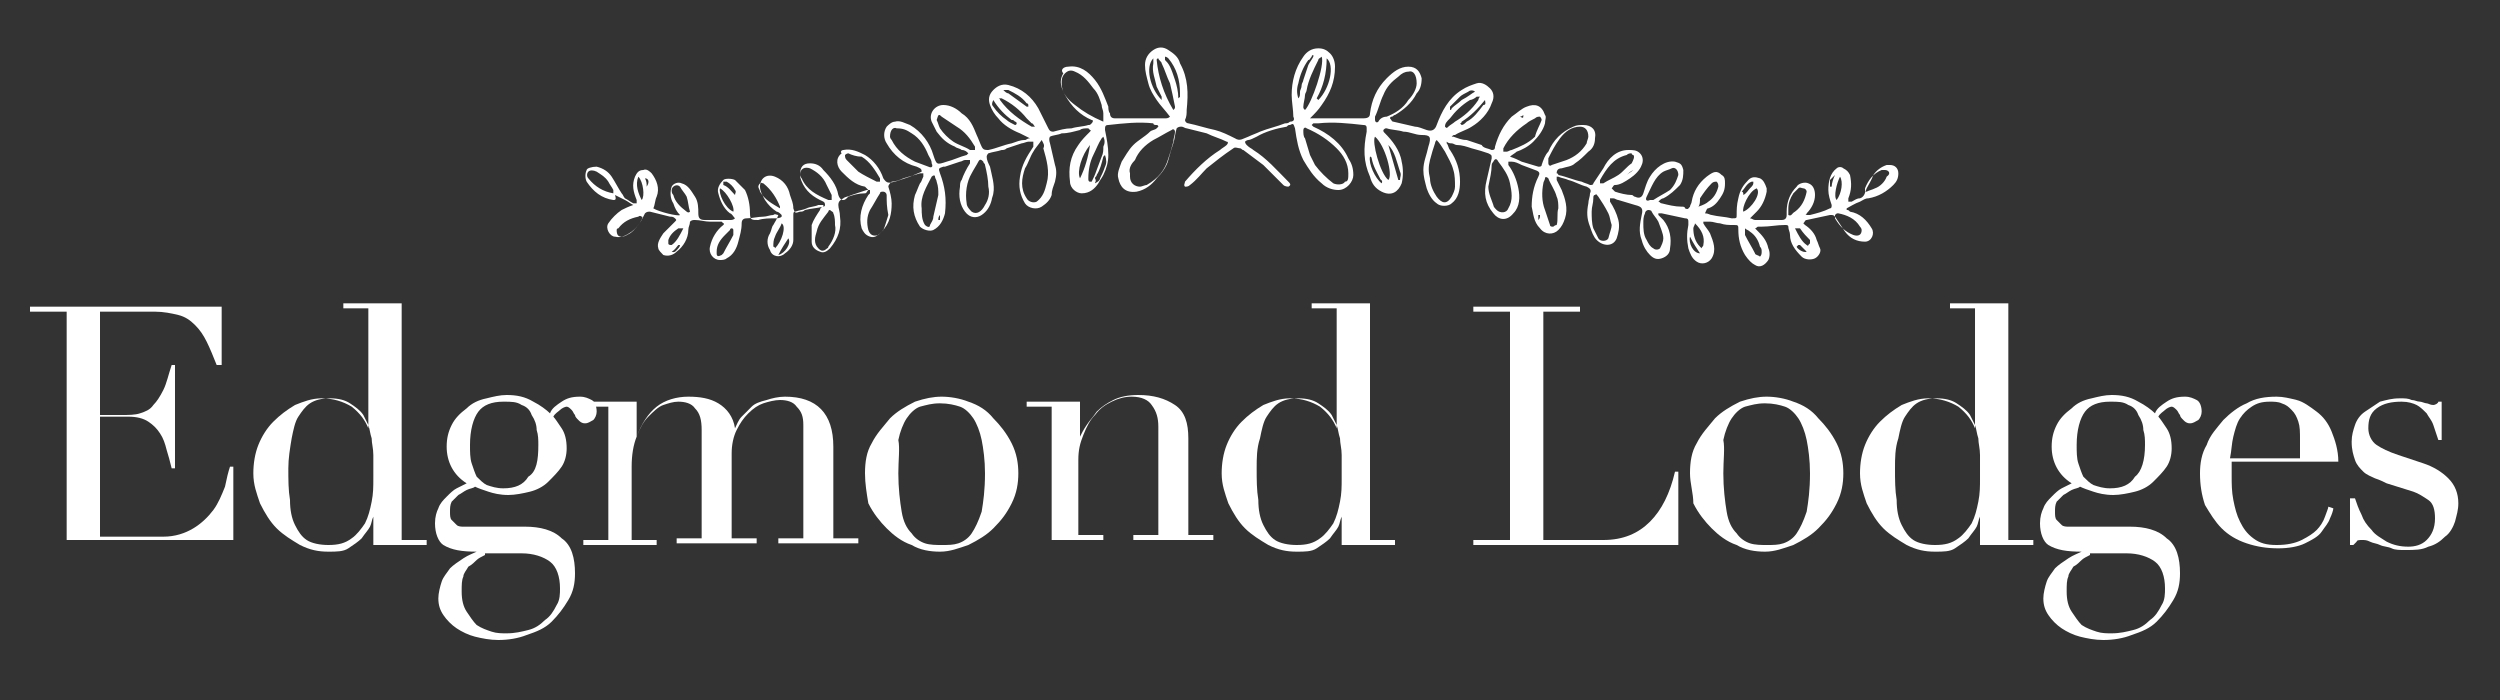 <?xml version="1.0" encoding="utf-8"?>
<!-- Generator: Adobe Illustrator 27.3.1, SVG Export Plug-In . SVG Version: 6.00 Build 0)  -->
<svg version="1.1" id="Layer_1" xmlns="http://www.w3.org/2000/svg" xmlns:xlink="http://www.w3.org/1999/xlink" x="0px" y="0px"
	 viewBox="0 0 150 42" style="enable-background:new 0 0 150 42;" xml:space="preserve">
<rect x="0" y="0" width="150" height="42" fill="#333333" stroke="none"/>
<style type="text/css">
	.st0{fill:#FFFFFF;}
</style>
<g>
	<path class="st0" d="M1.8,32.4H4V18.7H1.8v-0.3h11.5v3.5H13c-0.2-0.5-0.4-1-0.6-1.4c-0.2-0.4-0.4-0.7-0.7-1c-0.3-0.3-0.6-0.5-1-0.6
		c-0.4-0.1-0.9-0.2-1.4-0.2H6v6.2h1.3c0.4,0,0.8,0,1.1-0.1c0.3-0.1,0.6-0.2,0.8-0.5c0.2-0.2,0.4-0.5,0.6-0.9
		c0.2-0.4,0.3-0.9,0.5-1.5h0.2v6.2h-0.2c-0.1-0.4-0.2-0.8-0.3-1.1c-0.1-0.4-0.2-0.7-0.4-1c-0.2-0.3-0.4-0.5-0.7-0.7
		c-0.3-0.2-0.7-0.3-1.2-0.3H6v7.2h3.8c0.7,0,1.3-0.2,1.8-0.5c0.5-0.3,0.9-0.7,1.2-1.1c0.3-0.4,0.5-0.9,0.7-1.4
		c0.1-0.5,0.2-0.9,0.3-1.2H14v4.4H1.8V32.4z"/>
	<path class="st0" d="M20.8,18.2h3.3v14.2h1.5v0.3h-3.2v-1.7h0c-0.1,0.2-0.1,0.4-0.2,0.6c-0.1,0.2-0.3,0.4-0.5,0.7
		c-0.2,0.2-0.5,0.4-0.8,0.6c-0.3,0.2-0.7,0.2-1.2,0.2c-0.6,0-1.1-0.1-1.7-0.4c-0.5-0.3-1-0.6-1.4-1c-0.4-0.4-0.7-0.9-1-1.5
		c-0.2-0.6-0.4-1.1-0.4-1.8c0-0.6,0.1-1.2,0.3-1.7c0.2-0.5,0.5-1,0.9-1.4c0.4-0.4,0.8-0.7,1.3-1c0.5-0.2,1-0.4,1.6-0.4
		c0.7,0,1.3,0.2,1.8,0.5c0.5,0.4,0.8,0.8,1,1.3h0v-7.2h-1.5V18.2z M17.3,28.1c0,0.7,0,1.3,0.1,1.9c0,0.6,0.1,1.1,0.3,1.5
		c0.2,0.4,0.4,0.7,0.7,0.9c0.3,0.2,0.8,0.3,1.3,0.3c0.6,0,1-0.1,1.4-0.4c0.3-0.2,0.6-0.6,0.8-0.9c0.2-0.4,0.3-0.8,0.4-1.3
		c0.1-0.5,0.1-0.9,0.1-1.4c0-0.5,0-1,0-1.4c0-0.4-0.1-0.7-0.1-1c-0.1-0.3-0.1-0.5-0.2-0.8c-0.1-0.2-0.2-0.4-0.3-0.6
		c-0.2-0.3-0.5-0.5-0.8-0.7c-0.3-0.2-0.7-0.3-1.2-0.3c-0.5,0-0.9,0.1-1.2,0.3c-0.3,0.2-0.5,0.5-0.7,0.8c-0.2,0.3-0.3,0.8-0.4,1.3
		C17.4,26.9,17.3,27.5,17.3,28.1z"/>
	<path class="st0" d="M26.1,31.4c0-0.4,0.1-0.7,0.2-0.9c0.1-0.3,0.3-0.5,0.5-0.7c0.2-0.2,0.4-0.4,0.6-0.5c0.2-0.1,0.4-0.2,0.6-0.3
		c-0.8-0.5-1.2-1.3-1.2-2.2c0-0.5,0.1-0.9,0.3-1.3c0.2-0.4,0.5-0.7,0.9-1c0.3-0.3,0.7-0.5,1.2-0.6c0.4-0.1,0.8-0.2,1.2-0.2
		c0.6,0,1.1,0.1,1.6,0.4c0.4,0.2,0.8,0.5,1,0.7c0.1-0.3,0.4-0.5,0.7-0.7c0.3-0.2,0.6-0.3,1.1-0.3c0.3,0,0.5,0.1,0.7,0.2
		c0.2,0.1,0.3,0.4,0.3,0.7c0,0.2-0.1,0.4-0.2,0.5c-0.2,0.1-0.3,0.2-0.5,0.2c-0.2,0-0.3-0.1-0.4-0.2c-0.1-0.1-0.2-0.2-0.2-0.3
		c-0.1-0.1-0.1-0.2-0.2-0.3c-0.1-0.1-0.2-0.2-0.3-0.2c-0.1,0-0.3,0.1-0.4,0.2c-0.1,0.1-0.3,0.2-0.4,0.4c0.1,0.1,0.3,0.4,0.5,0.7
		c0.2,0.3,0.3,0.7,0.3,1.2c0,0.4-0.1,0.8-0.3,1.1c-0.2,0.3-0.5,0.6-0.8,0.9c-0.3,0.3-0.7,0.5-1.1,0.6c-0.4,0.1-0.9,0.2-1.3,0.2
		c-0.5,0-0.9-0.1-1.2-0.2c-0.3-0.1-0.6-0.2-0.8-0.3c-0.1,0.1-0.3,0.1-0.5,0.2c-0.2,0.1-0.3,0.2-0.5,0.3c-0.1,0.1-0.3,0.3-0.4,0.4
		c-0.1,0.2-0.1,0.4-0.1,0.6c0,0.2,0,0.4,0.1,0.5c0.1,0.1,0.2,0.2,0.3,0.3c0.1,0.1,0.3,0.1,0.4,0.1c0.2,0,0.3,0,0.5,0h3.2
		c0.9,0,1.7,0.2,2.2,0.7c0.6,0.4,0.8,1.2,0.8,2.1c0,0.6-0.1,1.1-0.4,1.6c-0.3,0.5-0.6,0.9-1,1.3c-0.4,0.4-0.9,0.6-1.5,0.8
		c-0.5,0.2-1.1,0.3-1.7,0.3c-0.5,0-1-0.1-1.4-0.2c-0.4-0.1-0.8-0.3-1.1-0.5c-0.3-0.2-0.6-0.5-0.8-0.8c-0.2-0.3-0.3-0.6-0.3-1
		c0-0.3,0.1-0.7,0.2-1c0.1-0.3,0.3-0.5,0.5-0.8c0.2-0.2,0.5-0.4,0.8-0.6c0.3-0.2,0.6-0.3,0.8-0.4v0c-0.9,0-1.5-0.1-2-0.4
		C26.3,32.5,26.1,32,26.1,31.4z M29.1,33.3c-0.2,0.1-0.4,0.2-0.5,0.3s-0.3,0.3-0.5,0.4c-0.1,0.2-0.3,0.4-0.3,0.6
		c-0.1,0.2-0.1,0.5-0.1,0.9c0,0.5,0.1,0.9,0.3,1.2c0.2,0.3,0.4,0.6,0.6,0.8c0.3,0.2,0.6,0.3,0.9,0.4c0.3,0.1,0.6,0.1,0.9,0.1
		c0.5,0,0.9-0.1,1.3-0.2c0.4-0.1,0.7-0.3,1-0.6c0.3-0.2,0.5-0.5,0.7-0.9c0.2-0.3,0.2-0.7,0.2-1c0-0.7-0.2-1.3-0.6-1.6
		c-0.4-0.3-1-0.5-1.7-0.5H29.1z M32.3,26.7c0-0.3,0-0.6-0.1-0.9c0-0.3-0.1-0.6-0.3-0.9c-0.1-0.3-0.3-0.5-0.6-0.6
		c-0.3-0.2-0.6-0.2-1.1-0.2c-0.7,0-1.2,0.2-1.5,0.6c-0.3,0.4-0.5,1.1-0.5,2c0,0.4,0,0.8,0.1,1.1c0.1,0.3,0.2,0.6,0.3,0.8
		c0.2,0.2,0.4,0.4,0.6,0.5c0.3,0.1,0.6,0.2,1,0.2c0.7,0,1.2-0.2,1.5-0.7C32.2,28.3,32.3,27.6,32.3,26.7z"/>
	<path class="st0" d="M35,32.4h1.5v-8H35v-0.3h3.2v2.1h0c0.3-0.8,0.7-1.4,1.2-1.8c0.5-0.4,1.2-0.6,1.9-0.6c0.7,0,1.3,0.1,1.8,0.4
		c0.5,0.3,0.9,0.8,1,1.5h0c0.1-0.2,0.2-0.5,0.4-0.7c0.2-0.2,0.4-0.4,0.6-0.6c0.2-0.2,0.5-0.3,0.9-0.4c0.3-0.1,0.7-0.2,1.1-0.2
		c1.9,0,2.9,1,2.9,3v5.5h1.5v0.3h-4.8v-0.3h1.5v-6.8c0-0.5-0.1-0.8-0.4-1.1c-0.2-0.3-0.6-0.4-1-0.4c-0.3,0-0.7,0.1-1,0.2
		c-0.3,0.1-0.6,0.3-0.9,0.6c-0.3,0.3-0.5,0.6-0.7,1c-0.2,0.4-0.3,0.9-0.3,1.4v5.1h1.5v0.3h-4.8v-0.3h1.5v-6.5c0-0.6-0.1-1-0.4-1.3
		c-0.2-0.3-0.6-0.4-1-0.4c-0.3,0-0.6,0.1-0.9,0.2c-0.3,0.1-0.6,0.4-0.9,0.7c-0.3,0.3-0.5,0.7-0.7,1.2c-0.2,0.5-0.3,1.1-0.3,1.8v4.4
		h1.5v0.3H35V32.4z"/>
	<path class="st0" d="M51.9,28.4c0-0.7,0.1-1.3,0.4-1.8c0.3-0.6,0.7-1,1.1-1.5c0.4-0.4,0.9-0.7,1.5-1c0.6-0.2,1.1-0.3,1.6-0.3
		c0.5,0,1.1,0.1,1.6,0.3c0.6,0.2,1.1,0.5,1.5,1c0.4,0.4,0.8,0.9,1.1,1.5c0.3,0.6,0.4,1.2,0.4,1.8c0,0.6-0.1,1.2-0.4,1.8
		c-0.3,0.6-0.6,1-1.1,1.5c-0.4,0.4-0.9,0.7-1.5,1c-0.6,0.2-1.1,0.4-1.7,0.4c-0.6,0-1.2-0.1-1.7-0.4c-0.6-0.2-1.1-0.6-1.5-1
		c-0.4-0.4-0.8-0.9-1.1-1.5C52,29.6,51.9,29,51.9,28.4z M53.9,28.4c0,0.9,0.1,1.7,0.2,2.3c0.1,0.6,0.3,1,0.6,1.3
		c0.2,0.3,0.5,0.5,0.8,0.6c0.3,0.1,0.7,0.1,1,0.1c0.4,0,0.7,0,1-0.1c0.3-0.1,0.6-0.3,0.8-0.6c0.2-0.3,0.4-0.7,0.6-1.3
		c0.1-0.6,0.2-1.3,0.2-2.3c0-0.8-0.1-1.5-0.2-2c-0.1-0.5-0.3-1-0.5-1.3s-0.5-0.6-0.8-0.7c-0.3-0.1-0.7-0.2-1.2-0.2
		c-0.5,0-0.8,0.1-1.2,0.2c-0.3,0.1-0.6,0.4-0.8,0.7s-0.4,0.8-0.5,1.3C54,26.9,53.9,27.6,53.9,28.4z"/>
	<path class="st0" d="M61.6,32.4h1.5v-8h-1.5v-0.3h3.2v2.1h0c0.1-0.2,0.2-0.4,0.4-0.7c0.2-0.3,0.4-0.5,0.6-0.8
		c0.3-0.3,0.6-0.5,1-0.7c0.4-0.2,0.9-0.3,1.5-0.3c0.9,0,1.6,0.2,2.2,0.6c0.6,0.4,0.8,1.1,0.8,2v5.8h1.5v0.3h-4.8v-0.3h1.5v-6.5
		c0-0.5-0.1-0.9-0.4-1.3c-0.2-0.3-0.6-0.5-1.2-0.5c-0.4,0-0.8,0.1-1.2,0.3c-0.4,0.2-0.7,0.4-1,0.8c-0.3,0.3-0.5,0.7-0.7,1.2
		c-0.2,0.5-0.3,0.9-0.3,1.5v4.5h1.5v0.3h-4.8V32.4z"/>
	<path class="st0" d="M78.9,18.2h3.3v14.2h1.5v0.3h-3.2v-1.7h0c-0.1,0.2-0.1,0.4-0.2,0.6c-0.1,0.2-0.3,0.4-0.5,0.7
		c-0.2,0.2-0.5,0.4-0.8,0.6c-0.3,0.2-0.7,0.2-1.2,0.2c-0.6,0-1.1-0.1-1.7-0.4c-0.5-0.3-1-0.6-1.4-1c-0.4-0.4-0.7-0.9-1-1.5
		c-0.2-0.6-0.4-1.1-0.4-1.8c0-0.6,0.1-1.2,0.3-1.7c0.2-0.5,0.5-1,0.9-1.4c0.4-0.4,0.8-0.7,1.3-1c0.5-0.2,1-0.4,1.6-0.4
		c0.7,0,1.3,0.2,1.8,0.5c0.5,0.4,0.8,0.8,1,1.3h0v-7.2h-1.5V18.2z M75.4,28.1c0,0.7,0,1.3,0.1,1.9c0,0.6,0.1,1.1,0.3,1.5
		c0.2,0.4,0.4,0.7,0.7,0.9c0.3,0.2,0.8,0.3,1.3,0.3c0.6,0,1-0.1,1.4-0.4c0.3-0.2,0.6-0.6,0.8-0.9c0.2-0.4,0.3-0.8,0.4-1.3
		c0.1-0.5,0.1-0.9,0.1-1.4c0-0.5,0-1,0-1.4c0-0.4-0.1-0.7-0.1-1c-0.1-0.3-0.1-0.5-0.2-0.8c-0.1-0.2-0.2-0.4-0.3-0.6
		c-0.2-0.3-0.5-0.5-0.8-0.7c-0.3-0.2-0.7-0.3-1.2-0.3c-0.5,0-0.9,0.1-1.2,0.3c-0.3,0.2-0.5,0.5-0.7,0.8c-0.2,0.3-0.3,0.8-0.4,1.3
		C75.4,26.9,75.4,27.5,75.4,28.1z"/>
	<path class="st0" d="M88.4,32.4h2.2V18.7h-2.2v-0.3h6.4v0.3h-2.2v13.7h3.6c1.2,0,2.1-0.4,2.8-1.1c0.7-0.7,1.2-1.7,1.5-3h0.2v4.4
		H88.4V32.4z"/>
	<path class="st0" d="M101.4,28.4c0-0.7,0.1-1.3,0.4-1.8c0.3-0.6,0.7-1,1.1-1.5c0.4-0.4,0.9-0.7,1.5-1c0.6-0.2,1.1-0.3,1.6-0.3
		c0.5,0,1.1,0.1,1.6,0.3c0.6,0.2,1.1,0.5,1.5,1c0.4,0.4,0.8,0.9,1.1,1.5c0.3,0.6,0.4,1.2,0.4,1.8c0,0.6-0.1,1.2-0.4,1.8
		c-0.3,0.6-0.6,1-1.1,1.5c-0.4,0.4-0.9,0.7-1.5,1c-0.6,0.2-1.1,0.4-1.7,0.4c-0.6,0-1.2-0.1-1.7-0.4c-0.6-0.2-1.1-0.6-1.5-1
		c-0.4-0.4-0.8-0.9-1.1-1.5C101.6,29.6,101.4,29,101.4,28.4z M103.4,28.4c0,0.9,0.1,1.7,0.2,2.3c0.1,0.6,0.3,1,0.6,1.3
		c0.2,0.3,0.5,0.5,0.8,0.6c0.3,0.1,0.7,0.1,1,0.1c0.4,0,0.7,0,1-0.1c0.3-0.1,0.6-0.3,0.8-0.6c0.2-0.3,0.4-0.7,0.6-1.3
		c0.1-0.6,0.2-1.3,0.2-2.3c0-0.8-0.1-1.5-0.2-2c-0.1-0.5-0.3-1-0.5-1.3c-0.2-0.3-0.5-0.6-0.8-0.7c-0.3-0.1-0.7-0.2-1.2-0.2
		c-0.5,0-0.8,0.1-1.2,0.2c-0.3,0.1-0.6,0.4-0.8,0.7c-0.2,0.3-0.4,0.8-0.5,1.3C103.5,26.9,103.4,27.6,103.4,28.4z"/>
	<path class="st0" d="M117.2,18.2h3.3v14.2h1.5v0.3h-3.2v-1.7h0c-0.1,0.2-0.1,0.4-0.2,0.6c-0.1,0.2-0.3,0.4-0.5,0.7
		c-0.2,0.2-0.5,0.4-0.8,0.6c-0.3,0.2-0.7,0.2-1.2,0.2c-0.6,0-1.1-0.1-1.7-0.4c-0.5-0.3-1-0.6-1.4-1c-0.4-0.4-0.7-0.9-1-1.5
		c-0.2-0.6-0.4-1.1-0.4-1.8c0-0.6,0.1-1.2,0.3-1.7c0.2-0.5,0.5-1,0.9-1.4c0.4-0.4,0.8-0.7,1.3-1c0.5-0.2,1-0.4,1.6-0.4
		c0.7,0,1.3,0.2,1.8,0.5c0.5,0.4,0.8,0.8,1,1.3h0v-7.2h-1.5V18.2z M113.7,28.1c0,0.7,0,1.3,0.1,1.9c0,0.6,0.1,1.1,0.3,1.5
		c0.2,0.4,0.4,0.7,0.7,0.9c0.3,0.2,0.8,0.3,1.3,0.3c0.6,0,1-0.1,1.4-0.4c0.3-0.2,0.6-0.6,0.8-0.9c0.2-0.4,0.3-0.8,0.4-1.3
		c0.1-0.5,0.1-0.9,0.1-1.4c0-0.5,0-1,0-1.4c0-0.4-0.1-0.7-0.1-1c-0.1-0.3-0.1-0.5-0.2-0.8c-0.1-0.2-0.2-0.4-0.3-0.6
		c-0.2-0.3-0.5-0.5-0.8-0.7c-0.3-0.2-0.7-0.3-1.2-0.3c-0.5,0-0.9,0.1-1.2,0.3c-0.3,0.2-0.5,0.5-0.7,0.8c-0.2,0.3-0.3,0.8-0.4,1.3
		C113.7,26.9,113.7,27.5,113.7,28.1z"/>
	<path class="st0" d="M122.4,31.4c0-0.4,0.1-0.7,0.2-0.9c0.1-0.3,0.3-0.5,0.5-0.7c0.2-0.2,0.4-0.4,0.6-0.5c0.2-0.1,0.4-0.2,0.6-0.3
		c-0.8-0.5-1.2-1.3-1.2-2.2c0-0.5,0.1-0.9,0.3-1.3c0.2-0.4,0.5-0.7,0.9-1c0.3-0.3,0.7-0.5,1.2-0.6c0.4-0.1,0.8-0.2,1.2-0.2
		c0.6,0,1.1,0.1,1.6,0.4c0.4,0.2,0.8,0.5,1,0.7c0.1-0.3,0.4-0.5,0.7-0.7c0.3-0.2,0.6-0.3,1.1-0.3c0.3,0,0.5,0.1,0.7,0.2
		c0.2,0.1,0.3,0.4,0.3,0.7c0,0.2-0.1,0.4-0.2,0.5c-0.2,0.1-0.3,0.2-0.5,0.2c-0.2,0-0.3-0.1-0.4-0.2c-0.1-0.1-0.2-0.2-0.2-0.3
		c-0.1-0.1-0.1-0.2-0.2-0.3c-0.1-0.1-0.2-0.2-0.3-0.2c-0.1,0-0.3,0.1-0.4,0.2c-0.1,0.1-0.3,0.2-0.4,0.4c0.1,0.1,0.3,0.4,0.5,0.7
		c0.2,0.3,0.3,0.7,0.3,1.2c0,0.4-0.1,0.8-0.3,1.1c-0.2,0.3-0.5,0.6-0.8,0.9c-0.3,0.3-0.7,0.5-1.1,0.6c-0.4,0.1-0.9,0.2-1.3,0.2
		c-0.5,0-0.9-0.1-1.2-0.2c-0.3-0.1-0.6-0.2-0.8-0.3c-0.1,0.1-0.3,0.1-0.5,0.2c-0.2,0.1-0.3,0.2-0.5,0.3c-0.1,0.1-0.3,0.3-0.4,0.4
		c-0.1,0.2-0.1,0.4-0.1,0.6c0,0.2,0,0.4,0.1,0.5c0.1,0.1,0.2,0.2,0.3,0.3c0.1,0.1,0.3,0.1,0.4,0.1c0.2,0,0.3,0,0.5,0h3.2
		c0.9,0,1.7,0.2,2.2,0.7c0.6,0.4,0.8,1.2,0.8,2.1c0,0.6-0.1,1.1-0.4,1.6c-0.3,0.5-0.6,0.9-1,1.3c-0.4,0.4-0.9,0.6-1.5,0.8
		c-0.5,0.2-1.1,0.3-1.7,0.3c-0.5,0-1-0.1-1.4-0.2c-0.4-0.1-0.8-0.3-1.1-0.5c-0.3-0.2-0.6-0.5-0.8-0.8c-0.2-0.3-0.3-0.6-0.3-1
		c0-0.3,0.1-0.7,0.2-1c0.1-0.3,0.3-0.5,0.5-0.8c0.2-0.2,0.5-0.4,0.8-0.6c0.3-0.2,0.6-0.3,0.8-0.4v0c-0.9,0-1.5-0.1-2-0.4
		C122.6,32.5,122.4,32,122.4,31.4z M125.4,33.3c-0.2,0.1-0.4,0.2-0.5,0.3s-0.3,0.3-0.5,0.4c-0.1,0.2-0.3,0.4-0.3,0.6
		c-0.1,0.2-0.1,0.5-0.1,0.9c0,0.5,0.1,0.9,0.3,1.2c0.2,0.3,0.4,0.6,0.6,0.8c0.3,0.2,0.6,0.3,0.9,0.4c0.3,0.1,0.6,0.1,0.9,0.1
		c0.5,0,0.9-0.1,1.3-0.2c0.4-0.1,0.7-0.3,1-0.6c0.3-0.2,0.5-0.5,0.7-0.9c0.2-0.3,0.2-0.7,0.2-1c0-0.7-0.2-1.3-0.6-1.6
		c-0.4-0.3-1-0.5-1.7-0.5H125.4z M128.7,26.7c0-0.3,0-0.6-0.1-0.9c0-0.3-0.1-0.6-0.3-0.9c-0.1-0.3-0.3-0.5-0.6-0.6
		c-0.3-0.2-0.6-0.2-1.1-0.2c-0.7,0-1.2,0.2-1.5,0.6c-0.3,0.4-0.5,1.1-0.5,2c0,0.4,0,0.8,0.1,1.1c0.1,0.3,0.2,0.6,0.3,0.8
		c0.2,0.2,0.4,0.4,0.6,0.5c0.3,0.1,0.6,0.2,1,0.2c0.7,0,1.2-0.2,1.5-0.7C128.5,28.3,128.7,27.6,128.7,26.7z"/>
	<path class="st0" d="M133.9,27.7c0,0.1,0,0.3,0,0.4c0,0.1,0,0.3,0,0.5c0,0.4,0,0.9,0.1,1.4c0.1,0.5,0.2,0.9,0.4,1.3
		c0.2,0.4,0.4,0.7,0.8,1c0.4,0.3,0.8,0.4,1.4,0.4c0.6,0,1.1-0.1,1.5-0.3c0.4-0.2,0.7-0.4,0.9-0.6c0.2-0.2,0.4-0.5,0.5-0.8
		c0.1-0.3,0.2-0.5,0.2-0.6l0.3,0.1c0,0.1-0.1,0.4-0.2,0.6c-0.1,0.3-0.3,0.5-0.5,0.8c-0.2,0.3-0.6,0.5-1,0.7c-0.4,0.2-1,0.3-1.6,0.3
		c-0.7,0-1.3-0.1-1.9-0.3c-0.6-0.2-1.1-0.5-1.5-0.9c-0.4-0.4-0.7-0.9-1-1.4c-0.2-0.6-0.3-1.2-0.3-1.9c0-0.6,0.1-1.2,0.4-1.7
		c0.2-0.6,0.6-1,1-1.5c0.4-0.4,0.9-0.8,1.4-1c0.5-0.3,1.1-0.4,1.8-0.4c0.4,0,0.8,0.1,1.2,0.2c0.4,0.1,0.8,0.4,1.2,0.7
		c0.4,0.3,0.7,0.7,0.9,1.2c0.2,0.5,0.4,1.1,0.4,1.8H133.9z M138,27.4c0-0.2,0-0.4,0-0.5c0-0.2,0-0.3,0-0.5c0-0.5,0-0.8-0.1-1.1
		c-0.1-0.3-0.2-0.5-0.4-0.7c-0.2-0.2-0.3-0.3-0.6-0.4c-0.2-0.1-0.5-0.1-0.7-0.1c-0.5,0-0.8,0.1-1.1,0.3c-0.3,0.2-0.5,0.4-0.7,0.7
		c-0.2,0.3-0.3,0.7-0.4,1.1c-0.1,0.4-0.1,0.8-0.2,1.3H138z"/>
	<path class="st0" d="M141.1,29.9h0.2c0.1,0.3,0.2,0.6,0.4,1c0.1,0.3,0.3,0.6,0.6,0.9c0.2,0.3,0.6,0.5,0.9,0.7
		c0.4,0.2,0.8,0.3,1.3,0.3c0.4,0,0.8-0.1,1.1-0.4c0.3-0.3,0.5-0.7,0.5-1.3c0-0.5-0.1-0.9-0.4-1.1c-0.3-0.2-0.6-0.4-0.9-0.5l-1.6-0.5
		c-0.2-0.1-0.4-0.2-0.7-0.3c-0.2-0.1-0.5-0.2-0.7-0.4c-0.2-0.2-0.4-0.4-0.5-0.7c-0.1-0.3-0.2-0.6-0.2-1.1c0-0.4,0.1-0.7,0.2-1
		c0.1-0.3,0.3-0.6,0.6-0.8c0.3-0.2,0.6-0.4,0.9-0.6c0.4-0.1,0.7-0.2,1.2-0.2c0.3,0,0.5,0,0.7,0.1c0.2,0,0.3,0.1,0.5,0.1
		c0.1,0,0.3,0.1,0.4,0.1c0.1,0,0.2,0.1,0.4,0.1c0.1,0,0.3-0.1,0.3-0.2h0.2v2.3h-0.2c-0.1-0.3-0.2-0.6-0.3-0.9
		c-0.1-0.3-0.3-0.5-0.4-0.7c-0.2-0.2-0.4-0.4-0.6-0.5c-0.2-0.1-0.5-0.2-0.9-0.2c-0.6,0-1.1,0.1-1.5,0.4c-0.4,0.3-0.5,0.7-0.5,1.2
		c0,0.4,0.2,0.8,0.5,1c0.3,0.2,0.7,0.4,1.3,0.6l1.5,0.5c0.6,0.2,1.1,0.5,1.5,0.9c0.4,0.4,0.6,0.9,0.6,1.5c0,0.4-0.1,0.7-0.2,1.1
		c-0.1,0.3-0.3,0.7-0.6,0.9c-0.3,0.3-0.6,0.5-1,0.6c-0.4,0.2-0.8,0.2-1.4,0.2c-0.3,0-0.6,0-0.8-0.1c-0.2-0.1-0.5-0.1-0.7-0.2
		c-0.2-0.1-0.4-0.1-0.6-0.2c-0.2-0.1-0.3-0.1-0.5-0.1c-0.1,0-0.3,0-0.3,0.1c-0.1,0.1-0.1,0.1-0.2,0.2h-0.2V29.9z"/>
</g>
<g>
	<path class="st0" d="M62,8.5c-0.1,0-0.2,0-0.3,0c-0.1,0-0.3,0.1-0.4,0.1c-0.3,0.1-0.6,0.2-0.9,0.3C60.3,9,60.2,9,60.1,9
		c-0.3,0.1-0.5,0.1-0.8,0.2c0,0-0.1,0.1-0.1,0.2c0,0.2,0.1,0.4,0.2,0.6c0.1,0.5,0.3,1.1,0.2,1.6c0,0.1-0.1,0.3-0.1,0.4
		c-0.1,0.4-0.3,0.7-0.6,0.9c-0.3,0.2-0.7,0.2-1-0.2c-0.3-0.4-0.4-0.9-0.3-1.5c0-0.1,0-0.3,0.1-0.4c0.1-0.3,0.3-0.7,0.5-1
		c0-0.1,0-0.2,0-0.2c-0.1,0-0.2,0-0.3,0c-0.1,0-0.2,0.1-0.3,0.1c-0.3,0.1-0.6,0.2-0.9,0.3c0,0-0.1,0-0.1,0c-0.3,0.1-0.3,0.1-0.2,0.4
		c0.3,0.8,0.4,1.5,0.3,2.4c-0.1,0.4-0.3,0.8-0.7,1c-0.2,0.1-0.6,0-0.8-0.2c-0.4-0.6-0.5-1.2-0.3-1.9c0.1-0.2,0.2-0.5,0.3-0.7
		c0.1-0.1,0.1-0.2,0.2-0.4c0-0.1,0-0.1,0-0.2c0,0-0.1,0-0.2,0c-0.3,0.1-0.7,0.2-1,0.3c-0.2,0.1-0.5,0.2-0.7,0.2
		c-0.1,0.1-0.2,0.2-0.2,0.3c0.1,0.3,0.2,0.7,0.2,1c0,0.6-0.1,1.2-0.6,1.7c-0.2,0.2-0.4,0.4-0.7,0.3c-0.3-0.1-0.4-0.3-0.5-0.5
		c-0.2-0.7,0-1.4,0.4-2c0,0,0.1-0.1,0.1-0.1c0-0.1,0-0.1,0-0.2c0,0-0.1,0-0.2,0c-0.3,0.1-0.6,0.2-0.9,0.3c-0.2,0.1-0.4,0.1-0.5,0.2
		c-0.2,0.1-0.3,0.2-0.3,0.4c0,0.2,0.1,0.4,0.1,0.7c0.1,0.7-0.1,1.3-0.6,1.9c-0.2,0.2-0.4,0.3-0.6,0.2c-0.3-0.1-0.5-0.3-0.5-0.6
		c0-0.3,0-0.7,0-1c0.1-0.3,0.3-0.6,0.5-0.9c0-0.1,0.1-0.2,0.2-0.2c0,0,0,0,0-0.1c-0.1,0-0.2,0-0.3,0c-0.2,0.1-0.5,0.1-0.7,0.2
		c-0.2,0.1-0.4,0.1-0.7,0.2c-0.1,0-0.1,0.1-0.1,0.2c0,0.1,0,0.3,0,0.4c0,0.4,0,0.7,0,1.1c0,0.3-0.2,0.6-0.5,0.8
		c-0.3,0.3-0.8,0.2-0.9-0.2c-0.2-0.3-0.2-0.7,0-1c0.1-0.2,0.1-0.4,0.2-0.5c0.1-0.2,0.2-0.3,0.3-0.6c-0.1,0-0.2-0.1-0.3,0
		c-0.2,0-0.4,0.1-0.6,0.1c-0.3,0-0.7,0.1-1,0.1c-0.2,0-0.3,0.1-0.3,0.3c0,0.4-0.1,0.7-0.2,1.1c-0.1,0.4-0.3,0.8-0.7,1
		c-0.1,0.1-0.3,0.1-0.4,0.1c-0.4,0-0.7-0.4-0.6-0.8c0.1-0.5,0.4-1,0.8-1.3c0,0,0.1-0.1,0-0.1c0,0-0.1-0.1-0.1-0.1
		c-0.2,0-0.4,0-0.7,0c-0.3,0-0.6-0.1-0.9-0.1c-0.1,0-0.2,0-0.3,0.1c0,0.2-0.1,0.3-0.1,0.5c0,0.5-0.3,1-0.7,1.3
		c-0.2,0.2-0.5,0.3-0.8,0.2c-0.1-0.1-0.3-0.3-0.3-0.4c-0.1-0.3,0.1-0.6,0.3-0.9c0.2-0.2,0.4-0.4,0.7-0.7c0.1-0.1,0.1-0.1,0-0.2
		c-0.1-0.1-0.2-0.1-0.3-0.1c-0.4-0.1-0.8-0.2-1.2-0.3c-0.1,0-0.2,0-0.3,0.1c-0.2,0.4-0.4,0.8-0.8,1.1c-0.3,0.2-0.6,0.4-1,0.3
		c-0.3,0-0.6-0.5-0.4-0.8c0.2-0.3,0.5-0.6,0.8-0.8c0.2-0.1,0.4-0.2,0.7-0.3c-0.2-0.1-0.3-0.2-0.5-0.3c-0.2-0.1-0.4-0.2-0.6-0.3
		C37,12,36.9,12,36.8,12c-0.7-0.1-1.2-0.5-1.6-1.1c-0.1-0.2-0.1-0.5,0-0.7c0-0.1,0.3-0.2,0.6-0.2c0.4,0.1,0.7,0.3,0.9,0.6
		c0.2,0.3,0.4,0.7,0.6,1c0.1,0.1,0.1,0.2,0.2,0.3c0.2,0.1,0.3,0.2,0.5,0.3c0.1,0,0.1,0,0.2,0c0-0.1,0-0.1,0-0.2
		c-0.2-0.5-0.3-0.9-0.1-1.4c0.1-0.2,0.2-0.4,0.5-0.4c0.2-0.1,0.4,0.1,0.5,0.2c0.3,0.4,0.5,0.9,0.3,1.4c-0.1,0.2-0.1,0.5-0.2,0.7
		c0.3,0.2,1.5,0.5,1.6,0.4c-0.2-0.2-0.3-0.4-0.4-0.7c-0.2-0.3-0.2-0.7-0.1-1c0.1-0.2,0.4-0.3,0.6-0.2c0.4,0.1,0.6,0.5,0.8,0.8
		c0.2,0.3,0.2,0.7,0.2,1c0,0.3,0.1,0.4,0.4,0.4c0.5,0,1,0,1.5,0c0.1,0,0.2,0,0.3-0.1c-0.1-0.1-0.2-0.3-0.3-0.3
		c-0.4-0.3-0.6-0.8-0.7-1.2c-0.1-0.3,0.1-0.6,0.3-0.8c0.1-0.1,0.5-0.1,0.7,0c0.2,0.2,0.4,0.4,0.6,0.6c0.2,0.4,0.3,0.9,0.3,1.4
		c0,0,0,0,0,0c0,0.4,0.1,0.4,0.5,0.4c0.3-0.1,0.7-0.1,1-0.1c0.1,0,0.3,0,0.4-0.1c0,0,0,0,0-0.1c-0.1-0.1-0.2-0.2-0.3-0.2
		c-0.3-0.2-0.5-0.4-0.7-0.7c-0.1-0.2-0.3-0.5-0.3-0.8c0-0.5,0.4-0.8,0.9-0.6c0.5,0.2,0.8,0.6,0.9,1.1c0.1,0.3,0.2,0.5,0.2,0.8
		c0.1,0.3,0.1,0.3,0.4,0.2c0.1,0,0.2,0,0.3-0.1c0.4-0.1,0.7-0.1,1.1-0.2c0,0,0.1,0,0.1-0.1c0-0.2-0.1-0.2-0.3-0.3
		c-0.6-0.3-1-0.7-1.2-1.4c0,0,0-0.1,0-0.1c0-0.5,0.2-0.7,0.6-0.7c0.3,0,0.6,0.1,0.8,0.4c0.4,0.4,0.8,0.9,0.9,1.5
		c0.1,0.3,0.3,0.4,0.5,0.2c0,0,0.1-0.1,0.1-0.1c0.3-0.1,0.6-0.2,1-0.2c0.1,0,0.1-0.1,0.2-0.2c-0.1-0.1-0.1-0.1-0.2-0.2
		c-0.6-0.1-1-0.5-1.4-0.9c-0.3-0.3-0.4-0.8,0-1.1C50.4,9.1,50.5,9,50.6,9c0.5-0.1,0.9,0.1,1.3,0.3c0.5,0.3,0.9,0.8,1.1,1.4
		c0.2,0.3,0.3,0.3,0.7,0.2c0.3-0.1,0.6-0.2,0.9-0.3c0.2-0.1,0.5-0.2,0.7-0.3c0-0.2-0.1-0.2-0.3-0.3c-0.8-0.2-1.4-0.7-1.8-1.4
		c-0.2-0.3-0.2-0.7,0-1c0.1-0.1,0.3-0.3,0.5-0.3c0.3-0.1,0.6,0.1,0.9,0.2c0.7,0.4,1.2,1.1,1.4,1.8c0.2,0.6,0.2,0.6,0.8,0.4
		c0.4-0.1,0.8-0.3,1.2-0.4c0,0,0,0,0.1-0.1c-0.1-0.1-0.2-0.2-0.4-0.2c-0.1-0.1-0.3-0.1-0.4-0.2c-0.5-0.2-0.8-0.5-1.1-0.9
		c-0.1-0.2-0.2-0.4-0.3-0.6c-0.2-0.5,0.2-1,0.7-1c0.4,0,0.8,0.2,1.1,0.5c0.5,0.3,0.7,0.8,0.9,1.3c0.1,0.2,0.2,0.5,0.3,0.7
		C59,9,59.1,9,59.3,9c0.5-0.1,0.9-0.3,1.4-0.4c0.3-0.1,0.5-0.2,0.8-0.2c0.1,0,0.1-0.1,0.3-0.1c-0.2-0.1-0.4-0.2-0.6-0.3
		c-0.5-0.2-1-0.5-1.3-0.9c-0.2-0.2-0.4-0.5-0.5-0.8c-0.1-0.3-0.1-0.6,0.2-0.9c0.2-0.2,0.5-0.4,0.9-0.3c0.8,0.2,1.4,0.7,1.8,1.4
		c0.2,0.4,0.4,0.8,0.6,1.2c0.1,0.2,0.2,0.2,0.3,0.2c0.4-0.1,0.7-0.2,1.1-0.2c0.3-0.1,0.7-0.1,1-0.2c0.1,0,0.1,0,0.2-0.1
		c0.1-0.1,0.1-0.2,0-0.2c-0.7-0.3-1.2-0.8-1.6-1.5c-0.2-0.4-0.4-0.8-0.1-1.3C63.6,4.2,63.8,4,64.1,4c0.7-0.1,1.2,0.3,1.6,0.8
		c0.4,0.5,0.6,1.1,0.8,1.6c0,0.1,0,0.3,0.1,0.4c0,0.2,0.1,0.3,0.3,0.3c1,0,2,0,3,0c0.1,0,0.2,0,0.3-0.1c-0.3-0.4-0.6-0.7-0.8-1
		c-0.2-0.3-0.4-0.6-0.5-1c-0.1-0.4-0.2-0.7-0.2-1.1c0-0.4,0.2-0.7,0.5-0.9c0.3-0.2,0.6-0.2,0.9,0c0.3,0.2,0.6,0.4,0.7,0.8
		c0.5,0.9,0.5,1.8,0.4,2.8c0,0.2,0,0.4-0.1,0.6c0,0.1,0.1,0.2,0.2,0.2c0.5,0.1,1.1,0.3,1.6,0.4c0.4,0.1,0.8,0.3,1.2,0.5
		c0.3,0.2,0.5,0,0.8-0.1c0.2-0.1,0.5-0.2,0.7-0.3c0.5-0.2,1-0.3,1.5-0.5c0.1,0,0.2,0,0.3-0.1c0.2,0,0.3-0.1,0.2-0.3
		c0-0.4-0.1-0.9-0.1-1.3c0-0.8,0.2-1.6,0.7-2.3c0.2-0.3,0.5-0.5,0.9-0.5c0.3,0,0.5,0.1,0.7,0.3c0.2,0.2,0.3,0.5,0.3,0.8
		c0,0.9-0.3,1.6-0.8,2.3c-0.2,0.3-0.4,0.5-0.7,0.8c0.1,0,0.2,0,0.3,0c1,0,1.9,0,2.9,0c0.3,0,0.4-0.1,0.4-0.3c0.1-0.8,0.4-1.5,1-2.1
		C83.6,4.3,84,4,84.5,4c0.5,0,0.7,0.3,0.8,0.7c0,0.4-0.1,0.7-0.3,0.9c-0.3,0.6-0.8,1-1.3,1.3c-0.1,0-0.1,0.1-0.2,0.1
		c-0.1,0-0.1,0.1-0.1,0.1c0.1,0.1,0.1,0.2,0.2,0.2c0.4,0.1,0.9,0.2,1.3,0.3c0.2,0,0.4,0.1,0.7,0.2c0.3,0.1,0.5,0,0.6-0.3
		c0.3-0.8,0.7-1.6,1.5-2.1c0.3-0.2,0.6-0.3,0.9-0.4c0.3-0.1,0.6,0.1,0.8,0.3c0.2,0.2,0.3,0.5,0.1,0.9c-0.2,0.6-0.7,1.1-1.2,1.4
		c-0.3,0.2-0.7,0.3-1,0.5c-0.1,0-0.1,0-0.2,0.1c0,0,0.1,0,0.1,0c0.3,0.1,0.5,0.2,0.8,0.2c0.3,0.1,0.6,0.2,0.9,0.3
		C89,8.9,89.3,8.9,89.5,9c0.1,0,0.2,0,0.2-0.2c0.2-0.7,0.5-1.3,1-1.8c0.3-0.2,0.6-0.5,0.9-0.6c0.5-0.2,0.9-0.1,1.1,0.5
		c0.1,0.1,0,0.3,0,0.5c-0.1,0.4-0.4,0.8-0.7,1.1c-0.3,0.3-0.7,0.5-1,0.6c-0.1,0.1-0.3,0.2-0.4,0.3c0.3,0.1,0.5,0.2,0.7,0.3
		c0.3,0.1,0.7,0.2,1,0.3c0.1,0,0.2,0,0.2-0.1c0.1-0.3,0.2-0.6,0.4-0.8c0.3-0.7,0.8-1.2,1.5-1.5c0.2-0.1,0.4-0.1,0.6-0.1
		c0.5,0,0.8,0.3,0.7,0.8c0,0.3-0.1,0.6-0.4,0.8c-0.3,0.3-0.5,0.5-0.8,0.7c-0.2,0.2-0.5,0.2-0.8,0.3c-0.2,0-0.3,0.1-0.3,0.3
		c0,0,0.1,0,0.1,0.1c0.5,0.1,0.9,0.3,1.4,0.4c0.2,0.1,0.3,0.1,0.5,0.2c0.1,0,0.2,0,0.2-0.1c0.2-0.3,0.4-0.6,0.6-0.9
		C96.5,9.5,97,9,97.7,9c0.3,0,0.5,0,0.7,0.2c0.2,0.2,0.2,0.5,0.1,0.7c-0.1,0.3-0.4,0.6-0.7,0.8c-0.3,0.2-0.6,0.4-0.9,0.4
		c-0.1,0-0.1,0.1-0.2,0.2c0.1,0.1,0.1,0.1,0.2,0.2c0.3,0.1,0.7,0.2,1,0.2c0.1,0,0.1,0.1,0.2,0.1c0.2,0.1,0.4,0.1,0.5-0.2
		c0.1-0.3,0.2-0.7,0.4-1c0.3-0.5,0.9-1,1.5-0.9c0.3,0.1,0.4,0.1,0.5,0.5c0,0.3,0,0.6-0.2,0.9c-0.3,0.3-0.6,0.6-1,0.8
		c-0.1,0-0.2,0.1-0.3,0.2c0.1,0,0.1,0.1,0.2,0.1c0.4,0.1,0.8,0.2,1.2,0.2c0.1,0,0.2,0,0.2,0.1c0.2,0.1,0.2,0,0.3-0.1
		c0-0.1,0.1-0.2,0.1-0.3c0.1-0.6,0.4-1.1,0.9-1.5c0.4-0.3,0.6-0.4,0.9-0.1c0.2,0.1,0.2,0.3,0.2,0.5c0,0.4-0.1,0.6-0.3,0.9
		c-0.2,0.3-0.4,0.5-0.7,0.6c-0.1,0-0.1,0.1-0.2,0.3c0.2,0,0.3,0.1,0.4,0.1c0.4,0.1,0.8,0.1,1.2,0.2c0.3,0,0.3,0,0.3-0.2
		c0-0.3,0-0.6,0.1-1c0.1-0.5,0.3-0.8,0.6-1.1c0.2-0.2,0.4-0.2,0.7-0.1c0.2,0.1,0.3,0.3,0.4,0.6c0,0.1,0,0.2,0,0.2
		c-0.1,0.5-0.3,0.9-0.6,1.2c-0.1,0.1-0.2,0.2-0.4,0.4c0.1,0,0.2,0.1,0.3,0.1c0.5,0,1.1,0,1.6,0c0.2,0,0.3-0.1,0.3-0.3
		c0-0.1,0-0.1,0-0.2c0-0.6,0.2-1.1,0.6-1.5c0.1-0.2,0.5-0.3,0.7-0.2c0.3,0.1,0.4,0.4,0.4,0.7c0,0.4-0.2,0.8-0.5,1.1
		c0,0,0,0.1-0.1,0.1c0.1,0,0.2,0,0.3,0c0.4-0.1,0.8-0.2,1.2-0.4c0.1,0,0.1-0.1,0.1-0.2c-0.1-0.3-0.2-0.6-0.2-0.9
		c0-0.5,0.1-1,0.5-1.3c0.1-0.1,0.3-0.1,0.4,0c0.2,0.1,0.3,0.2,0.4,0.4c0.1,0.5,0.1,0.9-0.1,1.4c0,0,0,0.1,0,0.2c0,0,0.1,0,0.2,0
		c0.2-0.1,0.3-0.2,0.5-0.2c0.3-0.1,0.3-0.4,0.4-0.6c0.1-0.2,0.3-0.5,0.4-0.8c0.2-0.3,0.5-0.5,0.8-0.6c0.1,0,0.1,0,0.2,0
		c0.3,0,0.5,0.2,0.5,0.5c0,0.3-0.1,0.5-0.3,0.7c-0.4,0.4-0.9,0.7-1.5,0.8c-0.2,0-0.3,0.1-0.5,0.2c-0.3,0.1-0.6,0.3-0.8,0.4
		c0,0,0,0,0,0.1c0.1,0,0.1,0,0.2,0.1c0.6,0.1,1,0.5,1.3,1c0.2,0.3,0,0.8-0.4,0.8c-0.5,0-0.9-0.2-1.2-0.6c-0.2-0.3-0.4-0.6-0.6-0.9
		c-0.1-0.1-0.1-0.1-0.3-0.1c-0.5,0.1-0.9,0.2-1.4,0.3c-0.1,0-0.1,0.1-0.2,0.2c0,0,0.1,0.1,0.1,0.1c0.3,0.2,0.6,0.5,0.7,0.9
		c0.1,0.2,0.1,0.3,0.2,0.5c0.1,0.2-0.1,0.5-0.3,0.6c-0.2,0.1-0.6,0.1-0.8-0.1c-0.4-0.4-0.7-0.8-0.7-1.3c0-0.2-0.1-0.3-0.1-0.5
		c0-0.1-0.1-0.1-0.2-0.1c-0.5,0-0.9,0.1-1.4,0.1c-0.1,0-0.1,0-0.2,0c-0.1,0-0.1,0.1-0.2,0.1c0,0,0.1,0.1,0.1,0.1
		c0.3,0.3,0.6,0.6,0.7,1.1c0.1,0.2,0.1,0.5,0,0.7c-0.2,0.3-0.5,0.5-0.8,0.3c-0.2-0.1-0.4-0.3-0.6-0.6c-0.3-0.5-0.4-1-0.4-1.5
		c0-0.3,0-0.3-0.3-0.3c-0.3,0-0.5,0-0.8-0.1c-0.2,0-0.4-0.1-0.6-0.1c-0.1,0-0.3,0-0.4,0c0,0,0,0,0,0.1c0.1,0.2,0.3,0.4,0.4,0.6
		c0.2,0.5,0.4,1,0.1,1.5c-0.2,0.3-0.6,0.4-0.9,0.2c-0.3-0.2-0.4-0.5-0.5-0.8c-0.1-0.5-0.1-0.9,0-1.4c0-0.1,0-0.1,0-0.2
		c0-0.1,0-0.2-0.2-0.2c-0.5-0.1-0.9-0.2-1.4-0.3c-0.1,0-0.2,0-0.2,0c0,0,0,0,0,0.1c0.1,0.1,0.2,0.2,0.3,0.3c0.4,0.5,0.5,1.1,0.4,1.7
		c0,0.3-0.2,0.5-0.5,0.6c-0.3,0.1-0.5,0-0.7-0.2c-0.2-0.2-0.4-0.5-0.5-0.9c-0.2-0.5-0.1-1,0-1.5c0.1-0.4,0-0.5-0.4-0.6
		c-0.3-0.1-0.7-0.2-1-0.3c-0.1,0-0.2-0.1-0.3-0.1c-0.1,0-0.1,0-0.2,0c0,0.1,0,0.1,0,0.2c0.2,0.3,0.4,0.7,0.5,1.1
		c0.1,0.4,0,0.8-0.1,1.1c-0.2,0.5-0.8,0.5-1.2,0.1c-0.2-0.2-0.3-0.5-0.4-0.8c-0.2-0.5-0.2-0.9-0.1-1.4c0-0.2,0.1-0.4,0.1-0.6
		c0.1-0.2,0-0.3-0.2-0.4c-0.4-0.1-0.7-0.3-1.1-0.4c-0.2-0.1-0.4-0.1-0.6-0.2c0,0-0.1,0-0.1,0c0,0,0,0.1,0,0.2
		c0.1,0.2,0.2,0.4,0.3,0.6c0.2,0.5,0.4,1.1,0.2,1.7c-0.1,0.3-0.2,0.5-0.4,0.7c-0.3,0.3-0.8,0.3-1.1-0.1c-0.4-0.4-0.4-0.9-0.5-1.3
		c0-0.6,0.1-1.2,0.4-1.8c0.1-0.2,0.1-0.3-0.2-0.4c-0.3-0.1-0.5-0.2-0.8-0.3c-0.2-0.1-0.4-0.2-0.6-0.2c-0.1,0-0.1,0-0.2,0
		c0,0.1,0,0.1,0,0.2c0.3,0.4,0.5,0.9,0.6,1.4c0.1,0.5,0.1,1.1-0.3,1.5c-0.4,0.5-0.9,0.4-1.2,0c-0.5-0.6-0.6-1.2-0.4-2
		c0.1-0.4,0.2-0.9,0.3-1.3c0-0.2,0-0.2-0.2-0.3c-0.3-0.1-0.6-0.2-1-0.3c-0.3-0.1-0.6-0.2-0.9-0.2c-0.1,0-0.2-0.1-0.3-0.1
		c-0.1,0-0.2,0-0.3-0.1c0,0,0,0,0,0.1c0.1,0.1,0.1,0.3,0.2,0.4c0.4,0.6,0.6,1.2,0.6,1.9c0,0.5-0.1,1-0.5,1.3c-0.2,0.2-0.7,0.2-0.9,0
		c-0.3-0.2-0.5-0.6-0.6-0.9c-0.1-0.4-0.2-0.7-0.2-1.1c0-0.5,0.2-0.9,0.3-1.4c0,0,0,0,0,0c0.2-0.6,0.1-0.7-0.4-0.7
		c-0.4,0-0.7-0.2-1.1-0.2c-0.3-0.1-0.7-0.1-1-0.2c-0.1,0-0.1,0-0.2,0.1c0,0.1,0,0.1,0.1,0.2C83.5,8.4,84,9,84.1,9.7
		c0.1,0.4,0.1,0.9,0,1.3c-0.2,0.5-0.6,0.8-1.2,0.5c-0.4-0.2-0.6-0.5-0.7-0.9c-0.4-0.9-0.4-1.7-0.2-2.7c0-0.1,0-0.1,0-0.2
		c0-0.1,0-0.2-0.2-0.2c-0.9-0.1-1.8-0.2-2.7-0.1c-0.1,0-0.2,0-0.3,0c0,0-0.1,0.1-0.1,0.1c0,0,0.1,0.1,0.1,0.1c0.9,0.4,1.7,1,2.1,1.9
		c0.2,0.3,0.3,0.6,0.3,1c0,0.4-0.4,0.9-0.9,0.9c-0.3,0-0.7-0.1-1-0.4c-0.5-0.4-0.8-0.9-1.1-1.4c-0.3-0.6-0.4-1.2-0.5-1.9
		c-0.1-0.3-0.1-0.3-0.3-0.2c-0.1,0-0.1,0-0.2,0.1c-0.6,0.1-1.3,0.3-1.8,0.6c-0.2,0.1-0.4,0.2-0.5,0.2c-0.1,0-0.2,0.1-0.2,0.1
		c0,0.1,0.1,0.2,0.1,0.2C75,8.9,75.1,8.9,75.2,9c0.8,0.5,1.4,1.2,2.1,1.9c0,0,0,0,0,0c0.1,0.1,0.2,0.2,0,0.3c0,0-0.2,0-0.3-0.1
		c-0.4-0.4-0.8-0.8-1.2-1.2c-0.4-0.3-0.8-0.6-1.2-0.9c-0.1,0-0.1-0.1-0.2-0.1c-0.1,0-0.3-0.1-0.4,0c-0.6,0.4-1.1,0.8-1.6,1.2
		c-0.3,0.3-0.6,0.7-1,1c-0.1,0.1-0.2,0.1-0.3,0.1c-0.1-0.1,0-0.2,0-0.3c0.6-0.7,1.3-1.4,2.1-1.9c0.1-0.1,0.3-0.2,0.4-0.3
		c0.1-0.1,0.1-0.2,0-0.2c-0.4-0.2-0.8-0.3-1.2-0.5c-0.4-0.1-0.8-0.2-1.2-0.3c-0.1,0-0.2-0.1-0.3-0.1c-0.1,0-0.2,0-0.3,0.1
		c-0.1,0.3-0.1,0.6-0.2,0.9c-0.1,0.3-0.2,0.6-0.3,1c-0.1,0.4-0.4,0.8-0.7,1.1c-0.3,0.4-0.7,0.7-1.2,0.8c-0.7,0.1-1-0.3-1.1-0.8
		c-0.1-0.3,0.1-0.7,0.2-1c0.2-0.3,0.4-0.7,0.7-1c0.3-0.3,0.7-0.5,1-0.8c0.1-0.1,0.3-0.1,0.4-0.2c0,0,0.1-0.1,0.1-0.1
		c0,0,0-0.1-0.1-0.1c-0.1,0-0.2,0-0.2-0.1c-0.9-0.1-1.8,0-2.7,0.1c-0.2,0-0.2,0.1-0.2,0.3c0.1,0.5,0.2,1,0.2,1.5
		c0,0.4-0.1,0.8-0.3,1.2c-0.1,0.2-0.2,0.3-0.3,0.5c-0.2,0.3-0.5,0.6-1,0.6c-0.3,0-0.7-0.3-0.7-0.7c-0.1-0.8,0-1.5,0.5-2.2
		c0.2-0.3,0.4-0.5,0.7-0.8c0,0,0.1-0.1,0-0.1c0,0-0.1-0.1-0.1-0.1c-0.2,0-0.4,0-0.5,0.1c-0.4,0.1-0.7,0.2-1.1,0.2
		c-0.2,0.1-0.5,0.1-0.7,0.2C63,8.2,62.9,8.3,63,8.6c0.1,0.4,0.2,0.9,0.3,1.3c0.1,0.3,0.1,0.6,0,1c-0.1,0.3-0.2,0.5-0.2,0.8
		c-0.1,0.3-0.3,0.5-0.6,0.7c-0.3,0.2-0.8,0.1-1-0.2c-0.3-0.5-0.4-1-0.3-1.6c0.1-0.7,0.4-1.2,0.8-1.8C62,8.6,62,8.6,62,8.5z
		 M67.8,10.4c0,0.1,0,0.1,0,0.2c0,0.4,0.3,0.6,0.6,0.6c0.1,0,0.3-0.1,0.4-0.1c0.7-0.4,1.1-0.9,1.3-1.6c0.1-0.3,0.2-0.6,0.3-1
		c0-0.2,0.1-0.4,0.1-0.6c0-0.1-0.1-0.2-0.2-0.1c-0.4,0.2-0.7,0.4-1.1,0.6c-0.5,0.3-0.9,0.7-1.1,1.2C67.9,9.8,67.7,10.1,67.8,10.4z
		 M80.9,10.4c0-0.6-0.3-1.1-0.7-1.5c-0.5-0.5-1.1-0.9-1.8-1.2c-0.1-0.1-0.2,0-0.2,0.1c0,0.2,0,0.4,0.1,0.5c0.1,0.3,0.2,0.7,0.3,1
		c0.1,0.2,0.2,0.4,0.3,0.6c0.3,0.4,0.7,0.8,1.1,1.1c0.2,0.1,0.6,0.1,0.7-0.1C80.9,10.9,80.9,10.7,80.9,10.4z M62.5,8.4
		c-0.2,0.3-0.4,0.5-0.5,0.7c-0.2,0.3-0.3,0.7-0.5,1c-0.2,0.6-0.3,1.2,0.1,1.8c0.1,0.2,0.4,0.3,0.6,0.2c0.4-0.3,0.5-0.7,0.6-1.1
		c0.2-0.7,0-1.4-0.2-2.1C62.7,8.7,62.6,8.6,62.5,8.4z M66.2,7.3c0-0.2,0-0.3,0-0.5c0-0.2-0.1-0.3-0.1-0.5c-0.1-0.3-0.2-0.7-0.5-1
		c-0.3-0.4-0.6-0.8-1.1-1c-0.2-0.1-0.4-0.1-0.6,0.1c-0.2,0.2-0.2,0.4-0.2,0.6c0,0.6,0.4,1,0.8,1.3C65,6.7,65.5,7,66.2,7.3z M85,5
		c0-0.5-0.2-0.8-0.5-0.7c-0.2,0-0.4,0.1-0.6,0.3c-0.4,0.3-0.7,0.6-0.9,1.1c-0.2,0.4-0.3,0.9-0.5,1.3c0,0.1,0,0.1,0,0.2
		c0,0.1,0.1,0.2,0.2,0.1C82.8,7.1,83,7,83.2,7c0.5-0.2,1-0.5,1.3-1C84.8,5.7,85,5.3,85,5z M86.2,8.4c-0.1,0.1-0.1,0.2-0.1,0.2
		c-0.1,0.3-0.2,0.6-0.3,1c-0.1,0.4-0.1,0.7,0,1.1c0,0.4,0.2,0.8,0.4,1.1c0.3,0.4,0.6,0.5,0.9,0c0.1-0.2,0.2-0.4,0.2-0.6
		c0-0.3,0-0.7-0.1-1c-0.1-0.4-0.3-0.7-0.5-1.1C86.5,8.8,86.4,8.6,86.2,8.4z M89.3,11.2C89.3,11.2,89.4,11.2,89.3,11.2
		c0,0.4,0.2,0.8,0.3,1.1c0,0.1,0.1,0.2,0.2,0.3c0.2,0.2,0.6,0.2,0.7-0.1c0.3-0.5,0.2-1,0.1-1.5c-0.1-0.5-0.4-0.9-0.7-1.3
		c-0.1-0.2-0.2-0.2-0.3,0c0,0-0.1,0.1-0.1,0.2C89.5,10.3,89.4,10.7,89.3,11.2z M59.3,11.2C59.4,11.2,59.4,11.2,59.3,11.2
		c0-0.4-0.1-0.9-0.2-1.3c0-0.1-0.1-0.1-0.1-0.2c-0.1-0.1-0.2-0.2-0.3,0c-0.1,0.2-0.3,0.5-0.4,0.7c-0.3,0.5-0.4,1.2-0.3,1.8
		c0,0.2,0.2,0.4,0.3,0.5c0.3,0.2,0.6,0,0.8-0.4C59.3,12,59.4,11.6,59.3,11.2z M95.3,8.2c0-0.4-0.2-0.6-0.5-0.6
		c-0.5,0-0.9,0.3-1.2,0.7c-0.3,0.4-0.5,0.8-0.7,1.2c0,0.1,0,0.2,0,0.3c0,0.1,0.1,0.2,0.2,0.1c0.3-0.1,0.6-0.2,0.9-0.3
		c0.5-0.2,0.9-0.5,1.2-1C95.2,8.5,95.3,8.3,95.3,8.2z M53.4,8.2c0,0,0,0.1,0.1,0.2c0.3,0.6,0.8,1,1.4,1.3c0.3,0.1,0.5,0.2,0.8,0.3
		c0.2,0.1,0.3,0,0.2-0.2c0-0.2-0.1-0.3-0.2-0.5c-0.2-0.5-0.5-1-1-1.3c-0.3-0.2-0.5-0.3-0.9-0.3C53.6,7.6,53.4,7.8,53.4,8.2z
		 M53.3,12.9c-0.1-0.5-0.1-0.8-0.1-1.2c0-0.1-0.1-0.2-0.2-0.2c-0.1,0-0.2,0-0.2,0.1c-0.2,0.3-0.4,0.7-0.6,1
		c-0.2,0.4-0.2,0.8-0.1,1.2c0.1,0.3,0.3,0.4,0.6,0.3c0.1-0.1,0.2-0.2,0.3-0.3C53.1,13.6,53.2,13.2,53.3,12.9z M96.7,13.5
		c-0.1-0.3-0.1-0.5-0.2-0.7c-0.2-0.4-0.4-0.7-0.6-1c-0.1-0.1-0.1-0.2-0.2-0.1c-0.1,0-0.1,0.1-0.1,0.2c0,0.3-0.1,0.5-0.1,0.8
		c0,0.3,0,0.7,0.1,1c0.1,0.2,0.2,0.4,0.3,0.6c0.1,0.2,0.5,0.2,0.6,0C96.6,13.9,96.7,13.7,96.7,13.5z M92.5,7.2
		c0-0.1-0.1-0.2-0.1-0.2c-0.1,0-0.2,0-0.3,0.1c-0.2,0.1-0.4,0.2-0.5,0.3c-0.6,0.4-1.1,0.9-1.4,1.5c0,0,0,0.2,0,0.2
		c0.1,0,0.1,0,0.2,0c0.1,0,0.2-0.1,0.3-0.1c0.5-0.2,1-0.4,1.4-0.8C92.2,7.8,92.4,7.5,92.5,7.2z M56.2,7.2c0.1,0.2,0.1,0.3,0.2,0.5
		c0.2,0.3,0.5,0.6,0.8,0.8c0.3,0.2,0.7,0.3,1,0.5c0.1,0,0.2,0,0.3,0c0-0.1,0-0.2,0-0.2c-0.3-0.5-0.6-0.9-1.1-1.2
		c-0.3-0.2-0.6-0.4-0.9-0.6C56.3,6.8,56.3,6.9,56.2,7.2z M56.3,11.7c0-0.3,0-0.5-0.1-0.8c0-0.1-0.1-0.2-0.1-0.3c0-0.1-0.1-0.1-0.2,0
		c-0.3,0.6-0.7,1.2-0.6,1.9c0,0.3,0,0.7,0.2,1c0.1,0.1,0.3,0.2,0.3,0c0.1-0.2,0.2-0.3,0.2-0.5C56.1,12.6,56.2,12.1,56.3,11.7z
		 M93.5,12.5c0-0.2,0-0.5-0.1-0.7c-0.1-0.4-0.4-0.8-0.5-1.1c-0.1-0.1-0.2-0.1-0.2,0c0,0.1-0.1,0.2-0.1,0.3c-0.1,0.5-0.1,1.1,0.1,1.6
		c0.1,0.3,0.2,0.6,0.3,0.9c0,0.1,0.1,0.1,0.2,0.1c0,0,0.1-0.1,0.2-0.1C93.5,13.2,93.4,12.8,93.5,12.5z M48,10.5c0,0,0,0.1,0.1,0.2
		c0.3,0.7,0.9,1,1.6,1.3c0.1,0,0.2,0,0.2,0c0-0.1,0-0.2,0-0.3c-0.1-0.2-0.2-0.4-0.3-0.6c-0.2-0.5-0.6-0.8-1-1
		C48.3,10,48,10.1,48,10.5z M100.7,10.5c0-0.3-0.2-0.5-0.4-0.4c-0.2,0.1-0.3,0.1-0.5,0.2c-0.5,0.3-0.7,0.9-1,1.5
		c-0.1,0.2,0,0.3,0.2,0.2c0.1,0,0.1,0,0.2,0c0.3-0.2,0.7-0.4,1-0.6C100.5,11.1,100.6,10.8,100.7,10.5z M98.6,13.4c0,0.3,0,0.7,0.2,1
		c0.1,0.2,0.2,0.4,0.4,0.5c0.1,0.1,0.3,0.1,0.4,0c0.1-0.2,0.2-0.4,0.2-0.6c0-0.3-0.2-0.7-0.3-1c-0.1-0.2-0.3-0.4-0.4-0.6
		c0-0.1-0.2-0.1-0.2-0.1c-0.1,0-0.2,0.1-0.2,0.2C98.6,13,98.6,13.2,98.6,13.4z M50.1,13.5c0-0.2,0-0.5-0.1-0.7
		c0-0.1-0.1-0.1-0.2-0.2c0,0-0.1,0-0.1,0.1c-0.3,0.4-0.6,0.7-0.7,1.2c-0.1,0.3-0.2,0.7,0.1,1c0.1,0.1,0.2,0.2,0.4,0.1
		c0.1-0.1,0.2-0.1,0.2-0.2C50,14.4,50.2,13.9,50.1,13.5z M50.9,9.2c-0.1,0-0.2,0.1-0.2,0.1c0,0.1,0,0.2,0.1,0.3
		c0.2,0.2,0.5,0.5,0.7,0.7c0.3,0.2,0.7,0.4,1.1,0.6c0.1,0,0.1,0,0.2,0c0,0,0-0.1,0-0.2c-0.3-0.5-0.6-1-1.1-1.3
		C51.4,9.4,51.1,9.3,50.9,9.2z M97.9,9.2c-0.1,0-0.2,0-0.3,0.1c-0.8,0.2-1.2,0.8-1.6,1.5c0,0,0,0.1,0,0.2c0,0,0.1,0,0.1,0
		c0.1,0,0.1,0,0.1,0c0.3-0.2,0.6-0.3,0.9-0.5c0.3-0.2,0.5-0.5,0.8-0.7C98,9.6,98.1,9.4,98,9.3C98,9.3,97.9,9.3,97.9,9.2z M70.4,6.6
		C70.4,6.6,70.4,6.6,70.4,6.6c0.1-0.1,0.1-0.1,0.1-0.2c-0.1-0.5-0.2-1-0.3-1.4c0,0,0,0,0,0c-0.2-0.4-0.3-0.8-0.5-1.2
		c0-0.1-0.2-0.2-0.2-0.3c0,0-0.1,0-0.1,0.1C69.5,4.6,69.8,5.6,70.4,6.6z M79.3,3.4c-0.1,0.1-0.2,0.1-0.2,0.2
		c-0.3,0.6-0.6,1.2-0.7,1.8c0,0.1-0.1,0.2-0.1,0.3c0,0.2-0.1,0.5-0.1,0.7c0,0.1,0,0.1,0.1,0.2C78.7,6.2,79.5,3.9,79.3,3.4z
		 M108.4,11.5c0-0.1-0.1-0.2-0.2-0.2c-0.1,0-0.2-0.1-0.3,0c-0.1,0.1-0.2,0.2-0.3,0.3c-0.2,0.3-0.3,0.6-0.3,0.9c0,0.1,0,0.4,0,0.4
		c0.2,0.1,0.2-0.1,0.4-0.2c0,0,0,0,0,0C108.1,12.4,108.3,12,108.4,11.5z M41.4,12.7c-0.1-0.3-0.1-0.6-0.2-0.9
		c-0.1-0.2-0.3-0.4-0.4-0.6c-0.2-0.2-0.5,0-0.5,0.2c0,0.1,0,0.2,0.1,0.3c0.1,0.4,0.4,0.7,0.8,1c0,0,0.1,0.1,0.2,0
		C41.4,12.8,41.4,12.8,41.4,12.7z M37,13.8c0,0.3,0.1,0.4,0.3,0.4c0.2,0,0.3-0.1,0.5-0.2c0.3-0.2,0.5-0.5,0.7-0.8
		c0-0.1,0.1-0.2,0-0.2c0,0-0.1-0.1-0.2,0c-0.5,0.1-0.9,0.3-1.2,0.7C37,13.7,37,13.8,37,13.8z M111.7,13.8c0,0,0-0.1-0.1-0.2
		c-0.3-0.5-0.8-0.7-1.3-0.8c-0.1,0-0.1,0-0.2,0.1c0,0,0,0.1,0,0.2c0.3,0.5,0.6,0.8,1.1,1C111.5,14.2,111.7,14.1,111.7,13.8z
		 M36.8,11.6c0-0.1,0-0.2,0-0.2c-0.1-0.2-0.2-0.3-0.3-0.5c-0.2-0.3-0.4-0.4-0.7-0.6c-0.2-0.1-0.4-0.1-0.5,0c-0.1,0.1-0.1,0.3,0,0.4
		C35.7,11.2,36.2,11.5,36.8,11.6z M113.1,10.2c0,0-0.1,0-0.2,0c-0.5,0.2-0.8,0.6-1,1.1c0,0.1,0,0.1,0,0.2c0,0,0.1,0,0.1,0
		c0.2-0.1,0.3-0.1,0.5-0.2c0.3-0.1,0.6-0.4,0.7-0.7C113.5,10.4,113.3,10.2,113.1,10.2z M62.1,7.6C62,7.5,62,7.4,61.9,7.4
		c-0.1-0.1-0.2-0.2-0.3-0.3c-0.4-0.5-0.9-0.9-1.5-1.2c-0.1,0-0.2,0-0.2,0C60,5.9,60,6,60,6c0.5,0.7,1.2,1.2,1.9,1.6
		C61.9,7.6,62,7.6,62.1,7.6z M86.7,7.6C86.7,7.6,86.7,7.6,86.7,7.6c0.1,0.1,0.1,0.1,0.2,0c0.1-0.1,0.3-0.2,0.4-0.3
		C87.8,7,88.3,6.6,88.7,6c0,0,0-0.1,0.1-0.2c-0.1,0-0.2,0-0.2,0c-0.1,0.1-0.3,0.2-0.4,0.2c-0.5,0.3-0.9,0.7-1.2,1.1
		C86.8,7.3,86.7,7.4,86.7,7.6z M82.5,8.2c-0.2,0.3,0.3,2.2,0.8,2.6C83.6,10.5,83.1,8.7,82.5,8.2z M66.2,8.2c0,0-0.1,0.1-0.1,0.1
		c-0.2,0.3-0.3,0.6-0.5,1c-0.2,0.4-0.3,0.9-0.3,1.4c0,0.1,0,0.2,0.1,0.2c0,0,0,0,0.1,0c0.1-0.2,0.2-0.4,0.3-0.7
		c0.1-0.3,0.2-0.5,0.3-0.8c0.1-0.2,0.1-0.4,0.1-0.6C66.3,8.6,66.3,8.4,66.2,8.2z M101.9,12.4C101.9,12.4,102,12.5,101.9,12.4
		c0.3-0.1,0.5-0.2,0.6-0.3c0.3-0.2,0.5-0.5,0.6-0.9c0-0.1,0-0.2-0.1-0.3c-0.1,0-0.2,0-0.3,0.1c-0.3,0.3-0.5,0.6-0.7,0.9
		C102,12.1,102,12.3,101.9,12.4z M46.8,12.5c0-0.1,0-0.1,0-0.1c-0.2-0.5-0.5-1-1-1.4c-0.1,0-0.2-0.1-0.2,0c0,0-0.1,0.1-0.1,0.2
		c0,0.1,0.1,0.2,0.1,0.3C45.9,12,46.3,12.2,46.8,12.5z M105.7,15.1c0-0.1,0-0.2-0.1-0.3c-0.1-0.4-0.3-0.7-0.6-0.9
		c-0.1-0.1-0.2-0.1-0.3-0.2c0,0.1,0,0.3,0,0.4c0.2,0.4,0.4,0.7,0.6,1.1c0,0.1,0.2,0.1,0.3,0.2C105.7,15.3,105.7,15.2,105.7,15.1z
		 M43,15.1c0,0,0,0.1,0,0.1c0,0.2,0.1,0.2,0.3,0.1c0,0,0.1-0.1,0.1-0.1c0.2-0.4,0.4-0.7,0.6-1.1c0-0.1,0-0.2,0-0.3
		c0,0,0-0.1-0.1-0.1c0,0-0.1,0-0.1,0.1c-0.1,0.1-0.2,0.2-0.3,0.3C43.2,14.4,43,14.7,43,15.1z M77.9,5.9C77.9,5.9,77.9,5.9,77.9,5.9
		C78,5.8,78,5.7,78,5.5c0-0.1,0.1-0.2,0.1-0.4c0-0.1,0.1-0.2,0.1-0.3c0.1-0.3,0.2-0.6,0.3-0.9c0.1-0.2,0.2-0.3,0.3-0.5
		c0,0,0-0.1,0-0.1c0,0-0.1,0-0.1,0.1c-0.1,0.1-0.1,0.2-0.2,0.2c-0.3,0.4-0.5,0.9-0.6,1.4C77.8,5.3,77.8,5.6,77.9,5.9z M70.8,5.9
		c0-0.1,0-0.1,0-0.1c0-0.1,0-0.1,0-0.2c0-0.8-0.2-1.5-0.7-2.1c0,0-0.1-0.1-0.2-0.1c0,0.1,0,0.1,0,0.2C70,3.7,70.1,3.8,70.2,4
		c0.1,0.2,0.2,0.5,0.3,0.8c0.1,0.3,0.2,0.7,0.2,1.1C70.8,5.8,70.8,5.8,70.8,5.9z M79.1,6c0.7-0.7,1-2.1,0.5-2.5
		c0,0.9-0.2,1.7-0.6,2.4C79,5.9,79,5.9,79.1,6z M69.7,6c0-0.1,0-0.1,0-0.2c-0.1-0.2-0.2-0.4-0.3-0.6c-0.1-0.5-0.3-0.9-0.2-1.4
		c0-0.1,0-0.2,0-0.3C68.7,4,69,5.3,69.7,6z M105.4,11.3c-0.5,0.2-0.9,1.2-0.8,1.4C105.1,12.5,105.7,11.6,105.4,11.3z M44,12.7
		c0.1-0.3-0.4-1.2-0.8-1.4C43.1,11.6,43.5,12.5,44,12.7z M46.5,14.9c0.4-0.4,0.7-1.3,0.4-1.5c-0.1,0.3-0.3,0.5-0.4,0.8
		c-0.1,0.2-0.1,0.4-0.1,0.6C46.4,14.8,46.5,14.8,46.5,14.9z M101.7,13.4c0,0.1-0.1,0.2-0.1,0.3c0,0.4,0.1,0.8,0.4,1.1
		c0,0,0.1,0.1,0.1,0.1c0-0.1,0.1-0.1,0.1-0.2C102.3,14.2,102.1,13.8,101.7,13.4z M59.6,6c-0.1,0.2-0.1,0.3,0,0.4
		c0.2,0.3,0.5,0.6,0.8,0.8c0.1,0.1,0.3,0.2,0.5,0.3c0,0,0.1,0,0.1-0.1c0,0,0-0.1-0.1-0.1c-0.1-0.1-0.1-0.1-0.2-0.1
		C60.3,6.9,59.9,6.5,59.6,6z M89.1,6C89.1,6.1,89.1,6.1,89.1,6c-0.4,0.5-0.9,1-1.4,1.3c0,0,0,0.1-0.1,0.1c0,0,0.1,0.1,0.1,0.1
		c0.1,0,0.2-0.1,0.3-0.2c0.4-0.2,0.7-0.6,1-1C89.2,6.3,89.1,6.1,89.1,6z M65.4,8.7c-0.5,0.6-0.8,1.6-0.6,2
		C65.1,10.1,65.3,9.4,65.4,8.7z M83.3,8.7c0.2,0.7,0.4,1.4,0.6,2.1c0,0,0.1,0,0.1,0c0-0.2,0.1-0.3,0-0.5C83.8,9.7,83.7,9.1,83.3,8.7
		z M110.2,12c0.3-0.4,0.4-1.1,0.2-1.4C110.2,11,110,11.8,110.2,12z M107.7,13.7C107.7,13.7,107.7,13.7,107.7,13.7
		c0.2,0.4,0.4,0.8,0.7,1c0,0,0.1,0.1,0.1,0c0,0,0.1-0.1,0.1-0.1c0-0.1,0-0.2,0-0.2c-0.2-0.2-0.4-0.4-0.6-0.7
		C107.9,13.7,107.8,13.7,107.7,13.7z M41,13.7C41,13.7,41,13.7,41,13.7c-0.1,0-0.2,0-0.3,0c-0.3,0.2-0.5,0.4-0.6,0.7
		c0,0.1,0,0.1,0,0.2c0,0.1,0.1,0.1,0.2,0.1C40.6,14.5,40.8,14.1,41,13.7z M38.5,12c0.2-0.2,0.1-1.1-0.2-1.4
		C38.1,11.1,38.3,11.6,38.5,12z M60.2,5.4C60.2,5.5,60.2,5.5,60.2,5.4c0.1,0.1,0.2,0.2,0.3,0.2c0.4,0.3,0.7,0.5,1.1,0.8
		c0,0,0.1,0,0.1,0c0,0,0-0.1,0-0.1c0,0,0-0.1-0.1-0.1c-0.3-0.4-0.7-0.6-1.1-0.8C60.4,5.4,60.3,5.4,60.2,5.4z M88.5,5.5
		C88.5,5.5,88.5,5.4,88.5,5.5c-0.1-0.1-0.3-0.1-0.4,0c-0.2,0.1-0.4,0.2-0.5,0.3c-0.2,0.2-0.4,0.4-0.6,0.6c0,0,0,0.1,0,0.2
		c0,0,0.1,0,0.1-0.1c0.2-0.2,0.4-0.3,0.6-0.5C88.1,5.8,88.3,5.6,88.5,5.5z M65.7,11C65.8,11,65.8,11,65.7,11
		c0.2-0.1,0.3-0.2,0.3-0.3c0.1-0.2,0.2-0.4,0.3-0.7c0.1-0.2,0.1-0.4,0-0.7c0,0-0.1,0.1-0.1,0.1c-0.1,0.4-0.2,0.8-0.4,1.1
		c0,0.1-0.1,0.1-0.1,0.2C65.8,10.9,65.7,10.9,65.7,11z M82.9,11c0.1-0.2-0.1-0.2-0.1-0.3c-0.2-0.4-0.4-0.7-0.5-1.2
		c0,0,0-0.1-0.1-0.1C82.1,9.8,82.5,10.7,82.9,11z M101.4,14.2c-0.1,0.4,0.2,1,0.6,1C101.8,14.9,101.6,14.6,101.4,14.2z M44.1,11.7
		C44.1,11.7,44.1,11.7,44.1,11.7c0-0.1,0.1-0.2,0-0.3c-0.1-0.2-0.3-0.4-0.5-0.5c0,0-0.1,0-0.2,0c0,0.1,0,0.1,0,0.2
		C43.7,11.2,43.9,11.5,44.1,11.7z M46.7,15.3c0.4-0.1,0.8-0.7,0.6-1C47.1,14.6,46.9,14.9,46.7,15.3z M104.6,11.7
		C104.6,11.7,104.6,11.7,104.6,11.7c0.2-0.1,0.3-0.3,0.4-0.4c0.1-0.1,0.2-0.2,0.2-0.3c0,0,0-0.1,0-0.1c0,0-0.1,0-0.1,0
		c-0.3,0.1-0.4,0.4-0.6,0.6C104.6,11.5,104.6,11.6,104.6,11.7z M40.3,15.1c0.2,0.1,0.3-0.1,0.4-0.2c0.1-0.1,0.1-0.2,0.1-0.2
		c0,0-0.1,0-0.1,0C40.6,14.8,40.5,15,40.3,15.1z M108.4,15.1c-0.1-0.1-0.3-0.3-0.4-0.4c0,0-0.1,0-0.1,0c0,0,0,0-0.1,0.1
		C107.8,14.9,108.2,15.2,108.4,15.1C108.4,15.1,108.4,15.1,108.4,15.1z M110.1,10.5C110.1,10.5,110.1,10.5,110.1,10.5
		c-0.1,0.1-0.2,0.2-0.3,0.3c0,0.1,0,0.3,0,0.4c0,0,0,0,0.1,0C109.9,11,110,10.7,110.1,10.5z M38.8,11.2c0.2-0.3,0.1-0.5-0.1-0.5
		C38.8,10.9,38.8,11,38.8,11.2z M92.3,13.2C92.3,13.2,92.4,13.2,92.3,13.2c0.1-0.1,0.1-0.2,0.1-0.3c0,0-0.1,0-0.1,0
		C92.3,13,92.3,13.1,92.3,13.2z M56.4,12.9C56.4,12.9,56.4,12.9,56.4,12.9c-0.1,0.1-0.1,0.2-0.1,0.3c0,0,0,0,0.1,0
		C56.4,13.1,56.4,13,56.4,12.9z M92.2,12.2C92.2,12.2,92.2,12.2,92.2,12.2c0,0.1,0,0.3,0,0.4c0,0,0,0,0,0
		C92.2,12.5,92.2,12.4,92.2,12.2z M91.4,6.9C91.3,7,91.2,7,91.2,7C91.4,7.1,91.4,7.1,91.4,6.9z M98,10.2C98,10.2,97.9,10.2,98,10.2
		c-0.2,0.1-0.3,0.2-0.4,0.3c0,0,0,0,0,0C97.7,10.4,97.9,10.3,98,10.2z"/>
</g>
</svg>

